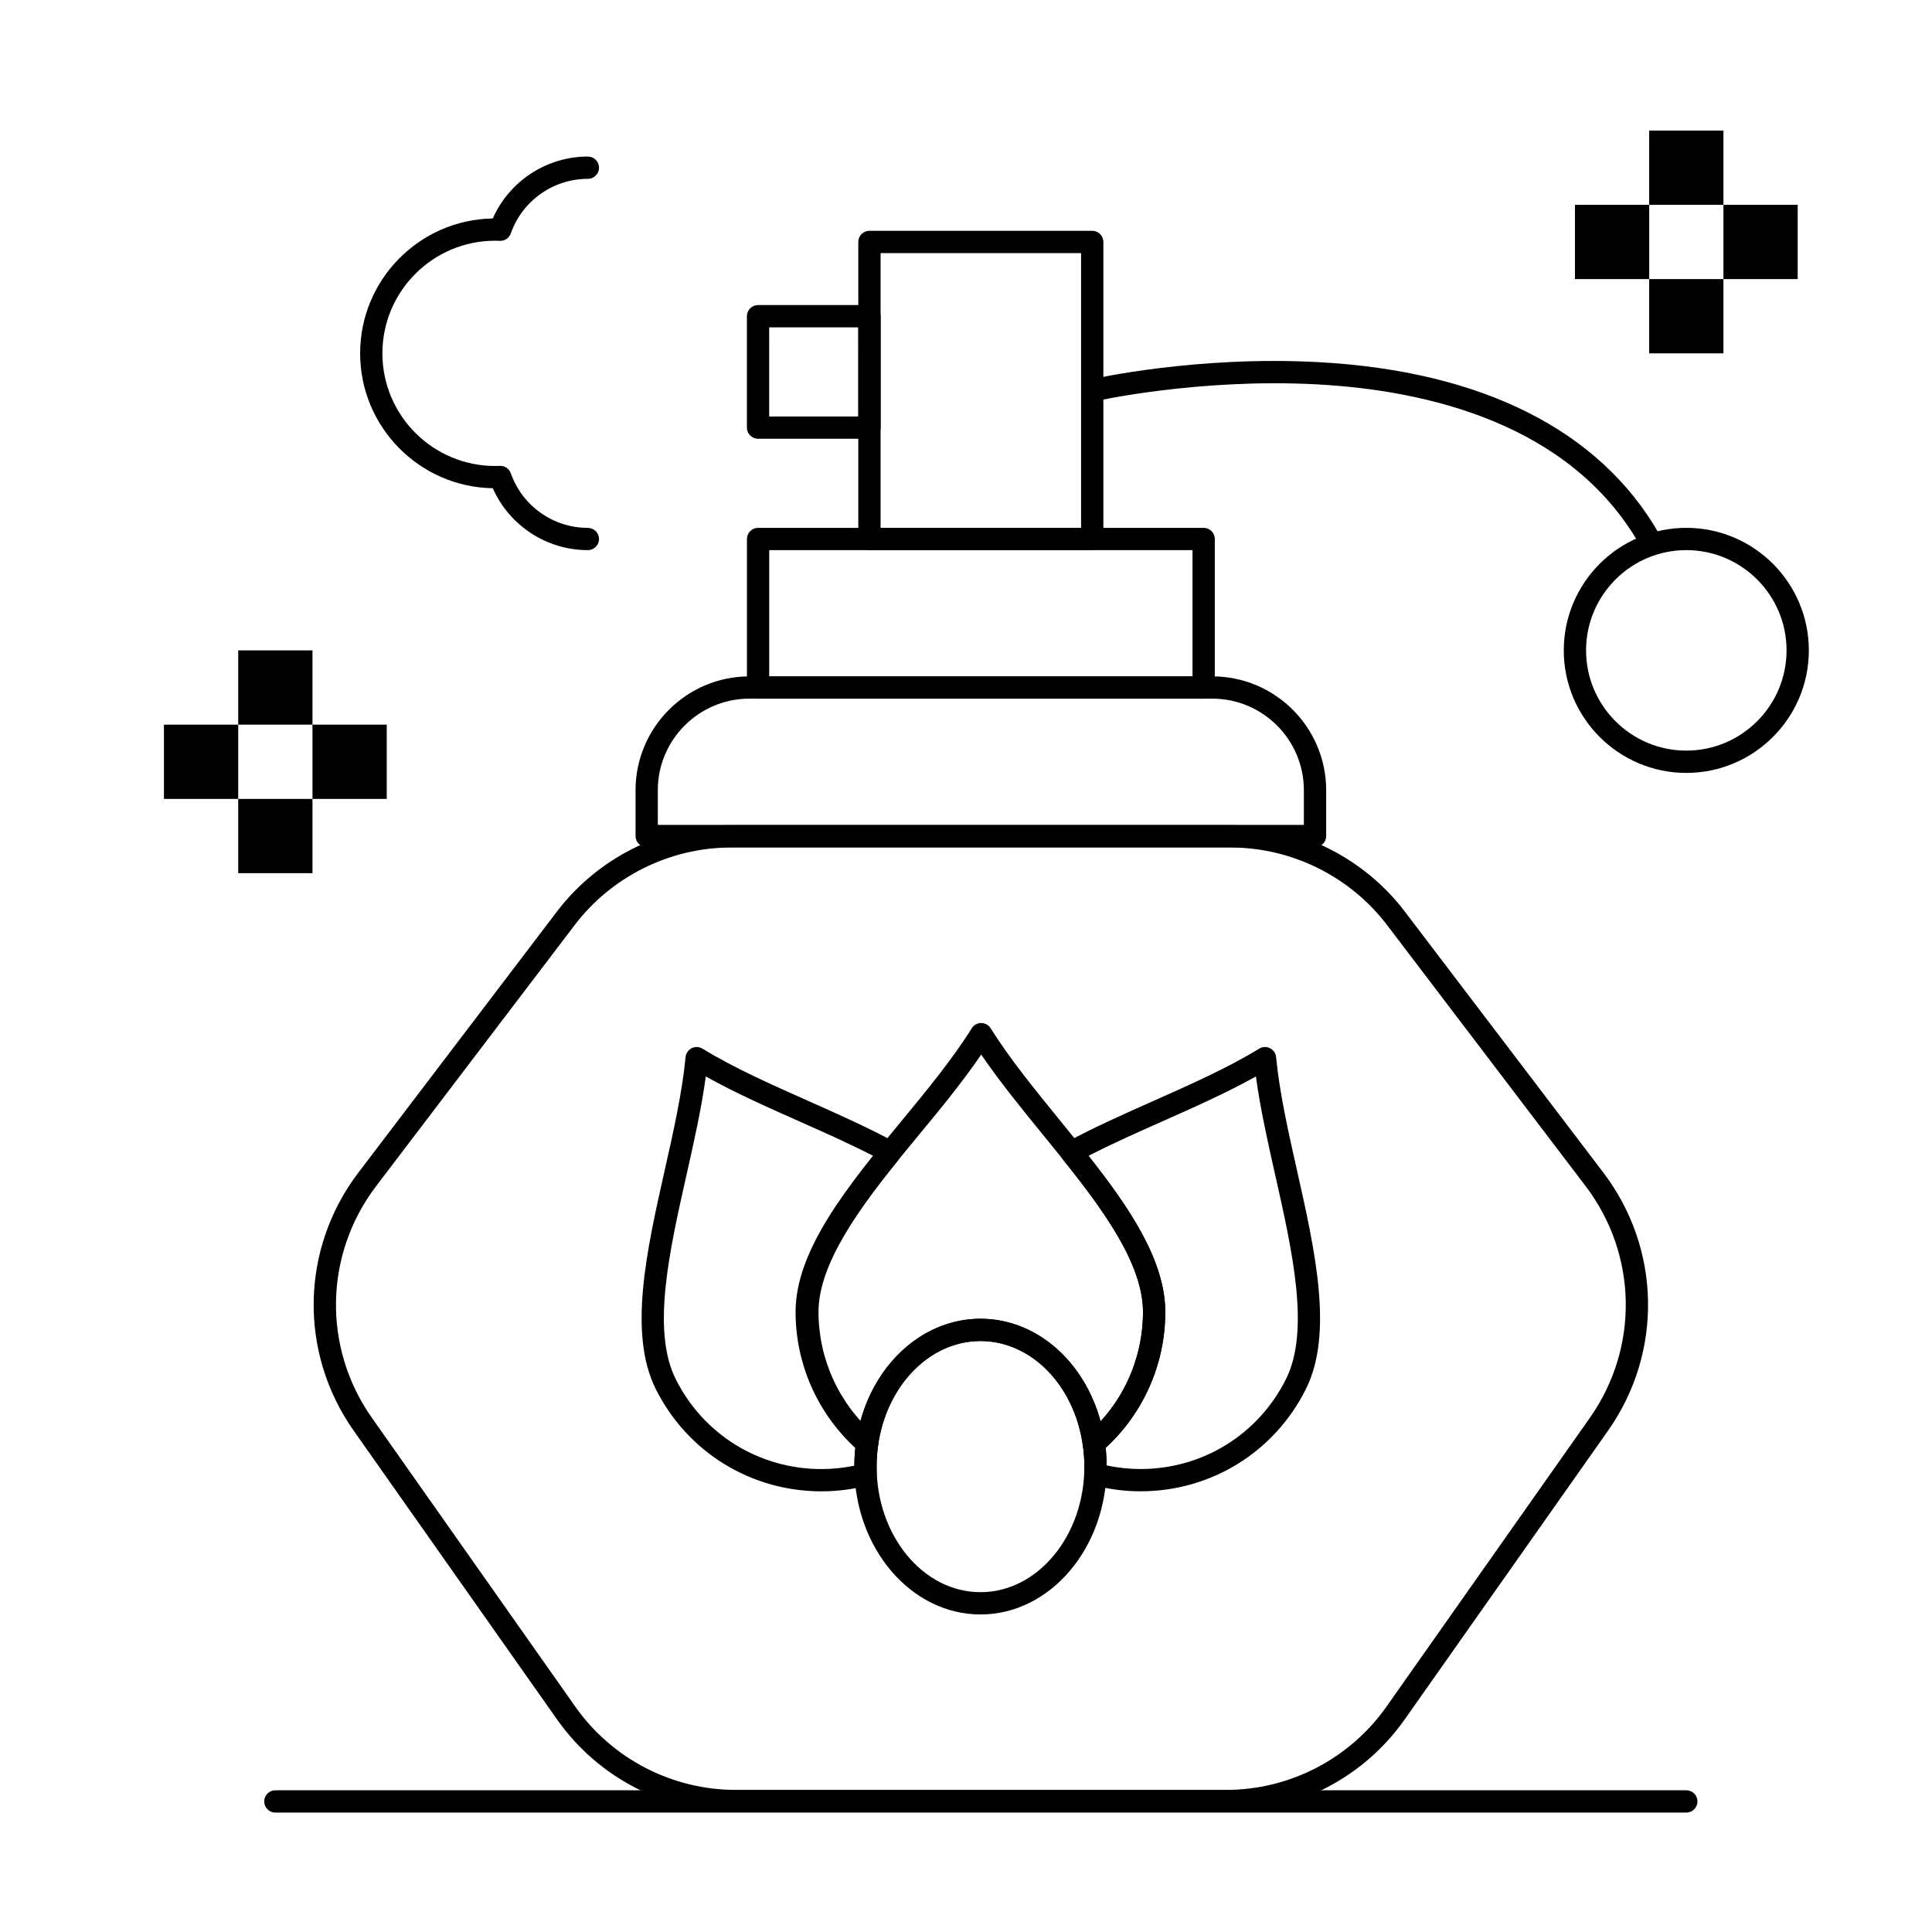 <?xml version="1.0" encoding="UTF-8"?>
<!-- Uploaded to: SVG Repo, www.svgrepo.com, Generator: SVG Repo Mixer Tools -->
<svg fill="#000000" width="800px" height="800px" version="1.1" viewBox="144 144 512 512" xmlns="http://www.w3.org/2000/svg">
 <g>
  <path d="m373.78 529.5c-0.699 0-1.387-0.246-1.93-0.719-10.816-9.34-17.016-22.867-17.016-37.113 0-16.574 14.141-33.711 27.816-50.285 6.773-8.207 13.777-16.695 18.875-24.883 0.539-0.867 1.484-1.391 2.504-1.391 1.02 0 1.965 0.527 2.504 1.391 4.938 7.922 11.746 16.281 18.328 24.367 13.742 16.871 27.949 34.32 27.949 50.805 0 14.289-6.207 27.816-17.023 37.117-0.82 0.703-1.953 0.906-2.965 0.523-1.008-0.379-1.73-1.281-1.883-2.348-2.269-15.977-13.668-27.574-27.098-27.574-13.414 0-24.832 11.602-27.145 27.582-0.156 1.066-0.879 1.965-1.891 2.344-0.332 0.121-0.68 0.184-1.027 0.184zm30.066-36.02c14.781 0 27.492 11.152 31.828 27.203 7.195-7.883 11.238-18.199 11.238-29.016 0-14.383-13.535-31.004-26.625-47.074-5.66-6.953-11.484-14.105-16.254-21.129-4.934 7.269-10.965 14.574-16.828 21.676-13.012 15.77-26.465 32.074-26.465 46.523 0 10.789 4.047 21.109 11.25 29.016 4.367-16.047 17.094-27.199 31.855-27.199z"/>
  <path d="m446.25 539.21h-0.004c-4.305 0-8.594-0.574-12.746-1.703-1.359-0.371-2.269-1.648-2.168-3.055 0.039-0.539 0.039-1.156 0.039-1.812 0-2.016-0.141-3.91-0.422-5.621-0.164-1.016 0.211-2.043 0.988-2.715 9.512-8.18 14.969-20.074 14.969-32.641 0-12.848-10.973-27.617-21.258-40.457-0.547-0.68-0.762-1.57-0.59-2.426 0.172-0.855 0.715-1.594 1.48-2.012 7.176-3.918 15.289-7.523 23.137-11.012 9.73-4.324 19.789-8.797 28.02-13.848 0.867-0.535 1.949-0.582 2.863-0.125 0.914 0.457 1.523 1.348 1.621 2.363 0.883 9.316 3.254 19.859 5.547 30.059 4.773 21.215 9.707 43.152 2.359 57.887-8.34 16.727-25.137 27.117-43.836 27.117zm-8.973-6.859c2.945 0.633 5.953 0.953 8.973 0.957 16.445 0 31.219-9.137 38.555-23.844 6.41-12.852 1.711-33.75-2.836-53.957-1.973-8.777-4.004-17.805-5.141-26.242-7.668 4.301-16.332 8.148-24.754 11.891-6.609 2.938-13.414 5.961-19.598 9.148 10.598 13.422 20.336 27.559 20.336 41.359 0 13.742-5.742 26.785-15.809 36.035 0.172 1.48 0.262 3.035 0.273 4.652z"/>
  <path d="m361.7 539.22c-18.723 0-35.555-10.391-43.918-27.121-7.352-14.738-2.418-36.676 2.356-57.891 2.293-10.195 4.668-20.742 5.547-30.059 0.098-1.016 0.711-1.906 1.621-2.363 0.91-0.457 1.992-0.41 2.863 0.125 8.227 5.055 18.289 9.523 28.02 13.848 7.848 3.488 15.961 7.094 23.137 11.012 0.766 0.418 1.309 1.152 1.48 2.012 0.172 0.855-0.043 1.746-0.59 2.426-10.309 12.863-21.305 27.66-21.305 40.457 0 12.473 5.41 24.324 14.84 32.512 0.77 0.668 1.141 1.688 0.98 2.691-0.281 1.758-0.422 3.699-0.422 5.769 0 0.734 0.004 1.336 0.039 1.914 0.094 1.41-0.828 2.688-2.191 3.047-4.059 1.082-8.25 1.621-12.457 1.621zm-30.66-109.95c-1.133 8.438-3.164 17.465-5.141 26.238-4.547 20.207-9.246 41.105-2.836 53.957 7.356 14.711 22.16 23.852 38.637 23.852 2.926 0 5.848-0.301 8.707-0.891 0.008-1.711 0.102-3.332 0.273-4.863-9.98-9.254-15.676-22.246-15.676-35.895 0-13.758 9.762-27.91 20.383-41.359-6.184-3.188-12.988-6.211-19.598-9.148-8.418-3.742-17.082-7.59-24.75-11.891z"/>
  <path d="m403.84 571.85c-18.434 0-33.43-17.59-33.43-39.207 0-21.594 14.996-39.16 33.43-39.16s33.43 17.566 33.43 39.16c0 21.617-14.996 39.207-33.43 39.207zm0-72.465c-15.18 0-27.527 14.918-27.527 33.258 0 18.363 12.348 33.301 27.527 33.301s27.527-14.941 27.527-33.301c0-18.34-12.352-33.258-27.527-33.258z"/>
  <path d="m492.5 368.51h-177.12c-1.629 0-2.953-1.32-2.953-2.953v-12.137c0-16.641 13.535-30.176 30.176-30.176h122.67c16.641 0 30.176 13.535 30.176 30.176v12.137c0 1.629-1.32 2.953-2.949 2.953zm-174.17-5.906h171.21v-9.184c0-13.383-10.887-24.273-24.273-24.273h-122.67c-13.383 0-24.27 10.891-24.27 24.273z"/>
  <path d="m462.98 329.15h-118.08c-1.629 0-2.953-1.32-2.953-2.953v-39.359c0-1.629 1.32-2.953 2.953-2.953h118.08c1.629 0 2.953 1.32 2.953 2.953v39.359c-0.004 1.633-1.324 2.953-2.953 2.953zm-115.13-5.902h112.18v-33.457h-112.18z"/>
  <path d="m433.45 289.79h-59.039c-1.629 0-2.953-1.32-2.953-2.953v-78.719c0-1.629 1.32-2.953 2.953-2.953h59.039c1.629 0 2.953 1.32 2.953 2.953v78.719c0 1.633-1.32 2.953-2.953 2.953zm-56.086-5.902h53.137v-72.816h-53.137z"/>
  <path d="m374.41 260.27h-29.52c-1.629 0-2.953-1.32-2.953-2.953v-29.52c0-1.629 1.32-2.953 2.953-2.953h29.52c1.629 0 2.953 1.32 2.953 2.953v29.52c0 1.633-1.32 2.953-2.953 2.953zm-26.566-5.902h23.617l-0.004-23.617h-23.617z"/>
  <path d="m581.06 289.79c-1.023 0-2.019-0.531-2.562-1.484-18.488-32.23-56.59-40.863-85.301-42.434-31.488-1.723-58.809 4.418-59.082 4.481-1.586 0.359-3.172-0.629-3.535-2.219-0.363-1.59 0.633-3.172 2.223-3.535 1.145-0.262 28.41-6.387 60.719-4.621 43.266 2.363 74.422 18.059 90.098 45.391 0.812 1.414 0.32 3.219-1.09 4.031-0.465 0.266-0.973 0.391-1.469 0.391z"/>
  <path d="m590.89 348.83c-17.906 0-32.473-14.566-32.473-32.473s14.566-32.473 32.473-32.473 32.473 14.566 32.473 32.473c0 17.902-14.566 32.473-32.473 32.473zm0-59.043c-14.648 0-26.566 11.918-26.566 26.566 0 14.648 11.918 26.566 26.566 26.566 14.648 0 26.566-11.918 26.566-26.566 0.004-14.648-11.914-26.566-26.566-26.566z"/>
  <path d="m299.79 289.79c-10.949 0-20.82-6.508-25.199-16.406-19.438-0.32-35.152-16.23-35.152-35.746s15.715-35.426 35.156-35.746c4.379-9.895 14.246-16.406 25.195-16.406 1.629 0 2.953 1.32 2.953 2.953 0 1.629-1.32 2.953-2.953 2.953-9.172 0-17.379 5.812-20.422 14.465-0.43 1.227-1.621 2.043-2.91 1.969-0.422-0.02-0.844-0.031-1.27-0.031-16.457 0-29.848 13.391-29.848 29.848s13.391 29.848 29.848 29.848c0.426 0 0.848-0.016 1.27-0.031 1.305-0.059 2.481 0.746 2.91 1.969 3.043 8.652 11.25 14.465 20.422 14.465 1.629 0 2.953 1.32 2.953 2.953 0 1.625-1.32 2.945-2.953 2.945z"/>
  <path d="m590.89 624.35h-373.92c-1.629 0-2.953-1.32-2.953-2.953 0-1.629 1.32-2.953 2.953-2.953h373.92c1.629 0 2.953 1.32 2.953 2.953 0 1.633-1.32 2.953-2.953 2.953z"/>
  <path d="m468.89 624.25h-129.9c-18.824 0-36.531-9.188-47.367-24.578l-53.883-76.516c-14.605-20.738-14.102-48.238 1.254-68.426l52.613-69.176c10.887-14.316 28.125-22.863 46.113-22.863h132.44c17.984 0 35.223 8.547 46.113 22.859l52.613 69.176c15.355 20.188 15.859 47.688 1.254 68.426l-53.883 76.516c-10.84 15.395-28.547 24.582-47.367 24.582zm-131.17-255.65c-16.156 0-31.633 7.676-41.41 20.531l-52.613 69.176c-13.789 18.133-14.246 42.828-1.129 61.453l53.883 76.516c9.73 13.82 25.637 22.07 42.539 22.07h129.9c16.902 0 32.805-8.25 42.539-22.07l53.883-76.516c13.117-18.625 12.664-43.32-1.129-61.453l-52.613-69.176c-9.777-12.855-25.262-20.531-41.414-20.531z"/>
  <path d="m207.13 355.72h19.68v19.68h-19.68z"/>
  <path d="m226.81 336.04h19.68v19.68h-19.68z"/>
  <path d="m187.45 336.04h19.68v19.68h-19.68z"/>
  <path d="m207.13 316.36h19.68v19.68h-19.68z"/>
  <path d="m581.05 217.96h19.68v19.68h-19.68z"/>
  <path d="m600.73 198.28h19.68v19.68h-19.68z"/>
  <path d="m561.38 198.28h19.68v19.68h-19.68z"/>
  <path d="m581.05 178.6h19.68v19.68h-19.68z"/>
 </g>
</svg>